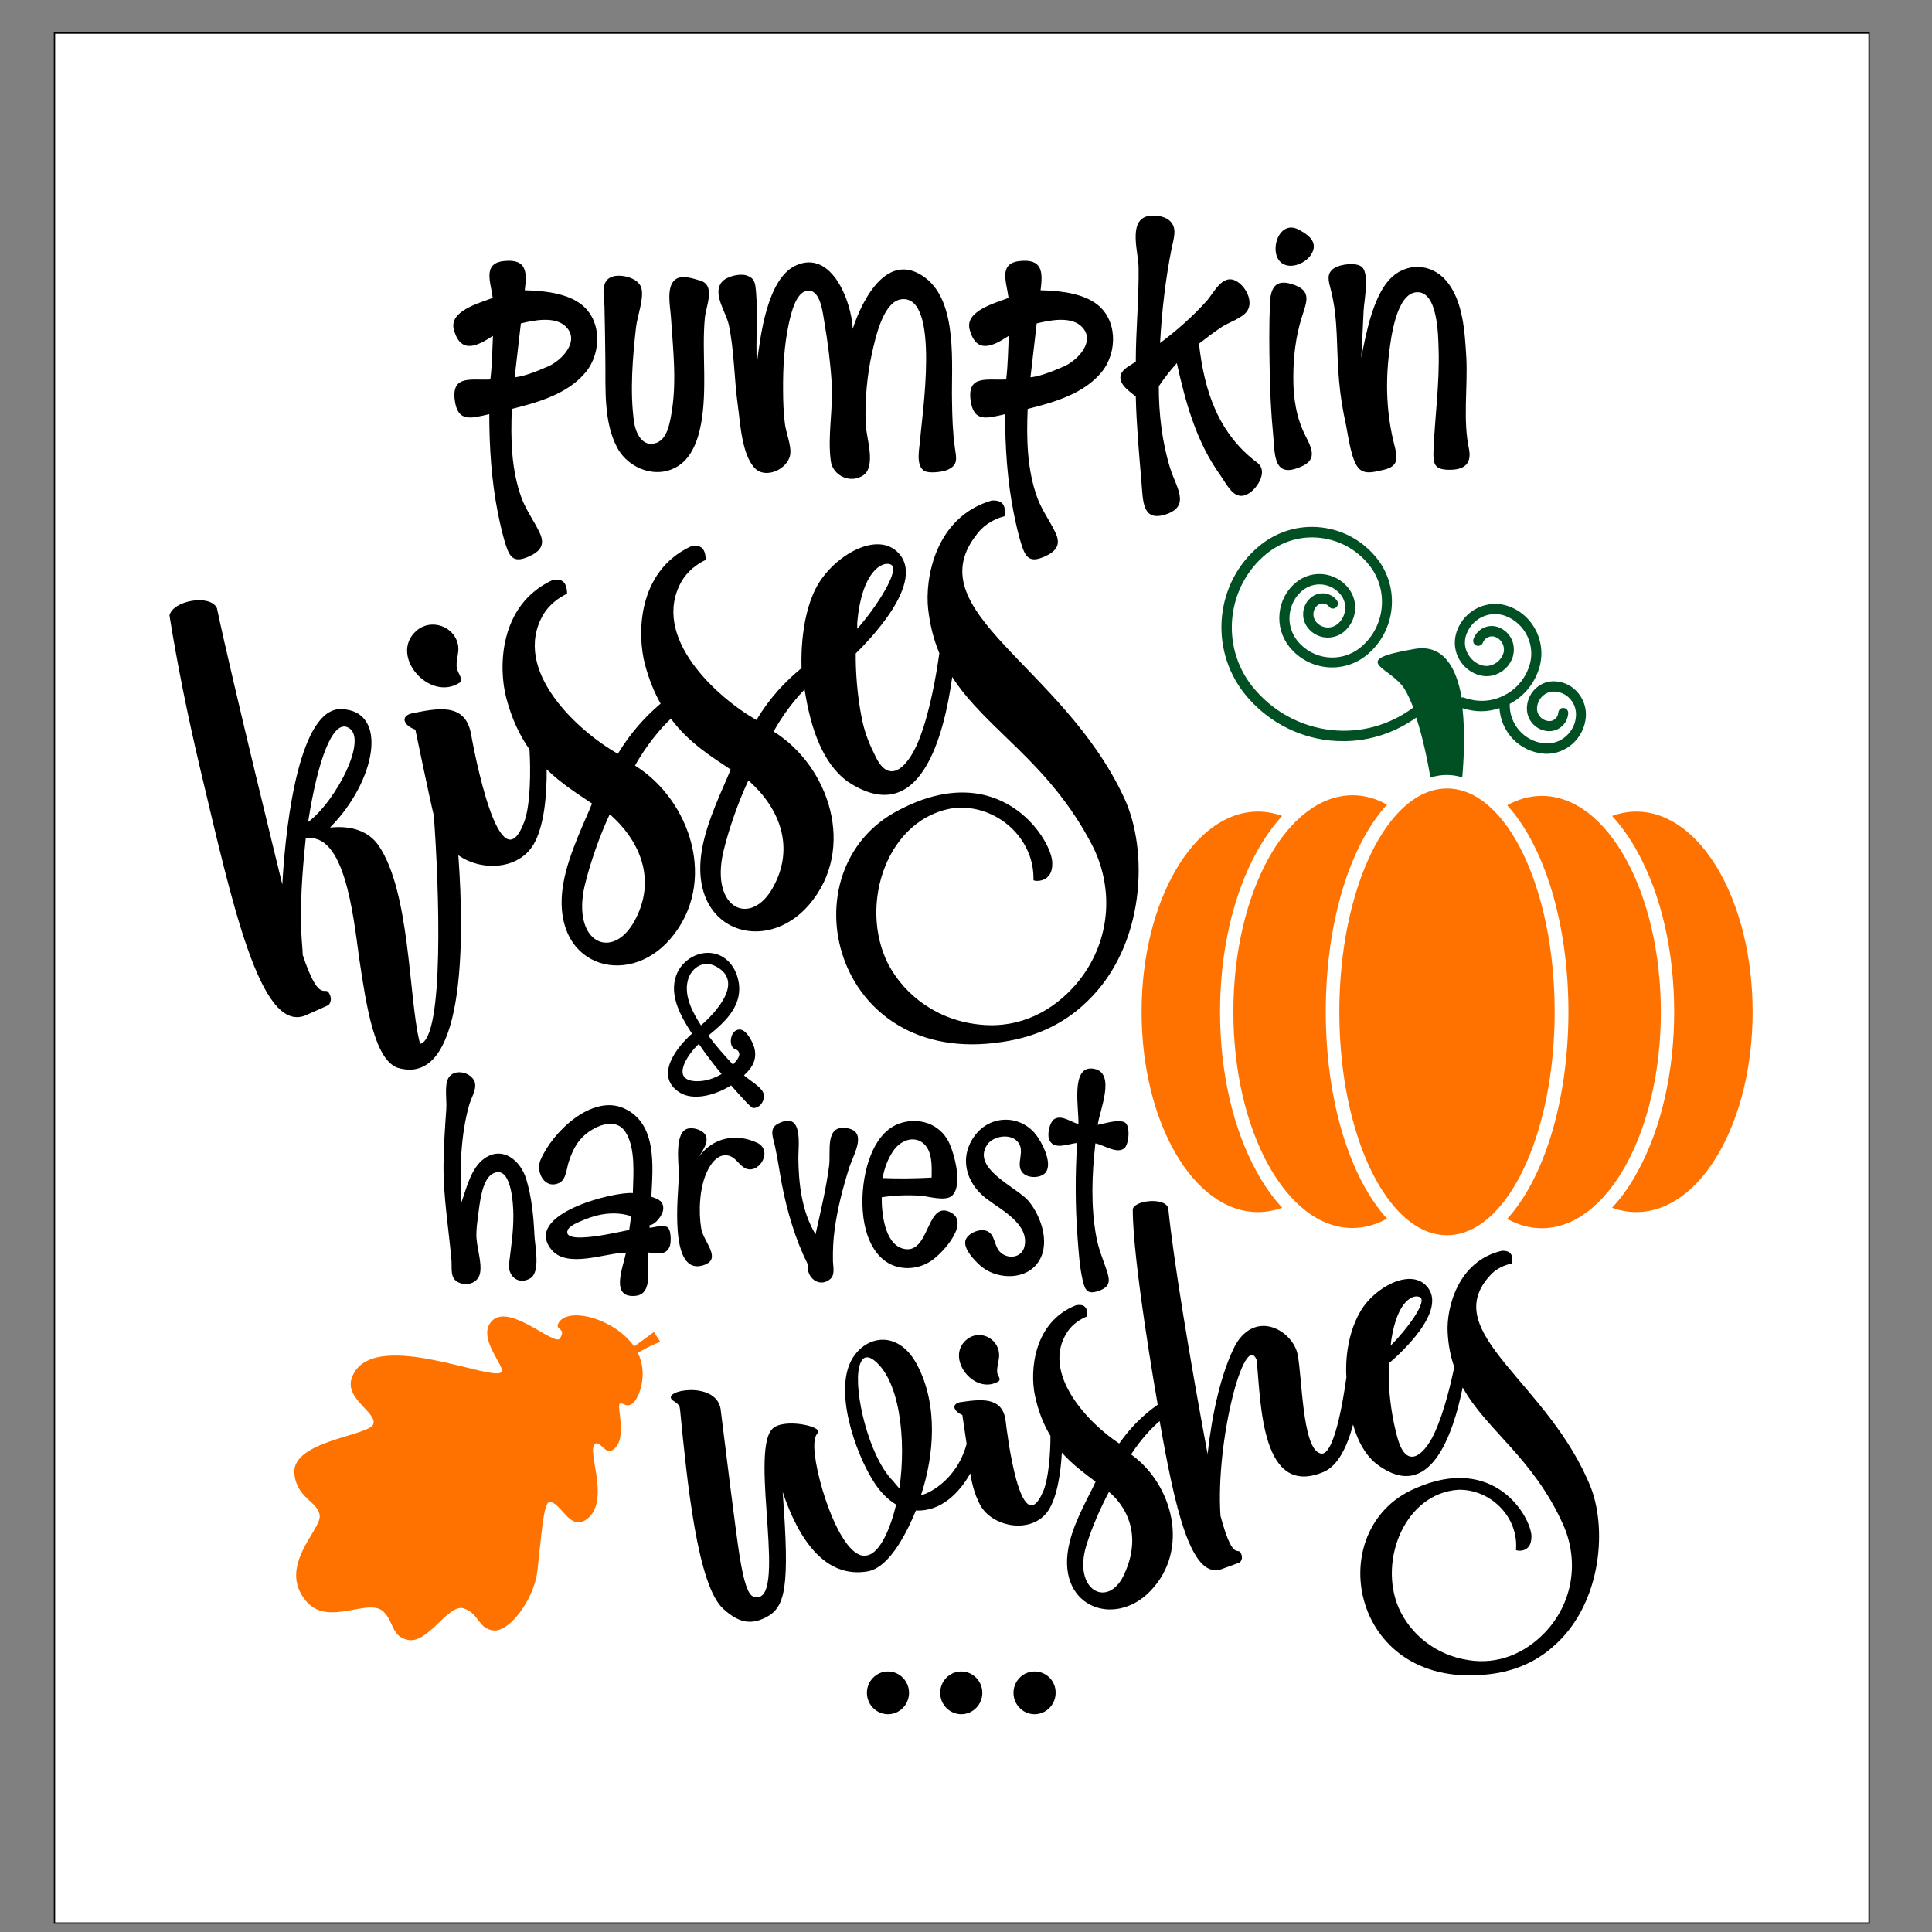 <svg xml:space="preserve" viewBox="0 0 1440 1440" height="1440px" width="1440px" y="0px" x="0px" xmlns:xlink="http://www.w3.org/1999/xlink" xmlns="http://www.w3.org/2000/svg" version="1.1">
<rect x="0" y="0" width="1440" height="1440" fill="#808080" stroke="none"/>
<path d="M 40.615 24.667 L 1393.11 24.667 L 1393.11 1433.35 L 40.615 1433.35 L 40.615 24.667 z" style="fill-rule:evenodd;fill:#FFFFFF;stroke:#000000;" id="Square"></path>
<g id="Pumpkin Kisses.svg">
<path d="M 365.647 985.682 C 378.142 969.261 413.385 1004.05 417.389 997.55 C 422.195 989.746 414.025 991.535 415.948 986.82 C 421.715 973.325 457.598 982.105 472.656 1003.57 L 487.394 992.835 L 492.2 1000.15 C 487.714 1001.61 481.947 1004.54 475.379 1008.28 C 483.549 1024.7 476.02 1042.58 471.535 1046 C 466.729 1049.58 465.127 1045.35 462.083 1046.16 C 459.04 1046.97 468.171 1072.5 457.117 1080.47 C 451.19 1084.86 447.506 1073.64 443.661 1076.08 C 436.613 1080.63 455.355 1118.19 437.734 1132 C 424.758 1142.25 418.511 1119.81 409.7 1119.49 C 405.054 1119.32 403.613 1144.36 400.569 1170.54 C 398.166 1192.16 379.584 1216.55 367.89 1215.25 C 356.195 1213.95 357.477 1202.89 345.783 1198.83 C 334.089 1194.76 319.031 1225.81 303.812 1222.24 C 291.638 1219.47 293.56 1208.74 285.871 1201.26 C 274.817 1190.37 244.701 1212.81 228.361 1193.62 C 206.254 1167.77 239.414 1140.3 238.293 1129.73 C 237.332 1119.16 220.992 1116.88 219.39 1098.19 C 217.308 1073.96 274.817 1070.22 278.181 1061.61 C 281.545 1052.99 256.715 1042.75 262.162 1027.14 C 275.618 988.283 366.608 1030.07 373.657 1022.75 C 377.501 1019.5 356.035 998.363 365.647 985.682 z" style="fill-rule:evenodd;fill:#FF7200;"></path>
<g id="">
<path d="M 1078.51 587.683 C 1122.88 587.683 1158.76 662.145 1158.76 754.166 C 1158.76 846.187 1122.88 920.649 1078.51 920.649 C 1034.13 920.649 998.251 846.187 998.251 754.166 C 998.251 662.145 1034.29 587.683 1078.51 587.683 zM 1201.54 900.164 C 1207.3 902.278 1213.39 903.416 1219.64 903.416 C 1267.54 903.416 1306.3 836.595 1306.3 754.166 C 1306.3 671.738 1267.54 604.917 1219.64 604.917 C 1213.39 604.917 1207.46 606.055 1201.54 608.168 C 1208.42 615.647 1214.83 624.589 1220.6 635.157 C 1238.22 667.185 1247.83 709.294 1247.83 754.166 C 1247.83 798.876 1238.22 841.147 1220.6 873.176 C 1214.99 883.581 1208.58 892.685 1201.54 900.164 zM 1123.36 908.456 C 1131.53 913.008 1140.18 915.447 1149.15 915.447 C 1198.17 915.447 1237.9 843.261 1237.9 754.329 C 1237.9 665.397 1198.17 593.211 1149.15 593.211 C 1140.18 593.211 1131.53 595.65 1123.36 600.202 C 1150.75 630.28 1169.02 687.345 1169.02 754.491 C 1168.86 821.15 1150.75 878.378 1123.36 908.456 zM 850.873 754.166 C 850.873 836.595 889.64 903.416 937.537 903.416 C 943.785 903.416 949.712 902.278 955.639 900.164 C 948.751 892.685 942.343 883.743 936.576 873.176 C 918.955 841.147 909.343 799.039 909.343 754.166 C 909.343 709.456 918.955 667.185 936.576 635.157 C 942.343 624.752 948.751 615.647 955.639 608.168 C 949.872 606.055 943.785 604.917 937.537 604.917 C 889.64 604.917 850.873 671.738 850.873 754.166 zM 919.275 754.166 C 919.275 843.261 959.003 915.284 1008.02 915.284 C 1016.99 915.284 1025.64 912.845 1033.81 908.293 C 1006.42 878.216 988.158 821.15 988.158 754.004 C 988.158 687.02 1006.26 629.792 1033.81 599.714 C 1025.64 595.162 1016.99 592.723 1008.02 592.723 C 959.003 593.048 919.275 665.072 919.275 754.166 z" style="fill-rule:evenodd;fill:#FF7200;"></path>
<path d="M 938.819 406.731 C 951.795 396.163 967.974 391.285 984.474 393.074 C 1000.97 394.862 1015.71 402.991 1026.28 416.16 C 1043.75 438.109 1040.38 470.462 1018.76 488.184 C 1001.13 502.653 975.183 499.89 960.926 482.006 C 955.319 474.852 952.756 466.073 953.717 456.968 C 954.678 447.864 959.003 439.735 966.052 434.044 C 977.906 424.289 995.367 426.24 1004.98 438.271 C 1008.82 443.149 1010.59 449.164 1009.94 455.342 C 1009.3 461.52 1006.26 467.048 1001.61 470.95 C 993.445 477.616 981.43 476.315 974.862 468.024 C 969.256 461.033 970.377 450.79 977.265 445.262 C 983.032 440.547 991.683 441.36 996.328 447.376 C 997.61 449.002 997.45 451.44 995.848 452.741 C 994.246 454.042 991.843 453.879 990.561 452.091 C 988.479 449.489 984.634 449.002 982.071 451.115 C 978.387 454.042 977.906 459.569 980.79 463.309 C 984.794 468.349 992.003 469.162 996.969 465.097 C 1000.17 462.496 1002.1 458.757 1002.58 454.529 C 1003.06 450.465 1001.77 446.238 999.212 443.149 C 992.163 434.369 979.508 433.069 970.858 440.06 C 965.411 444.449 962.047 450.79 961.246 457.944 C 960.445 464.935 962.528 471.926 966.853 477.453 C 978.547 492.086 999.692 494.362 1014.11 482.493 C 1032.53 467.373 1035.42 439.897 1020.52 421.2 C 1011.39 409.657 998.251 402.504 983.833 400.878 C 969.256 399.252 955.159 403.642 943.785 412.909 C 914.149 437.296 909.504 481.518 933.372 511.595 C 948.11 529.967 968.935 541.51 992.163 544.112 C 1014.11 546.55 1035.74 540.535 1053.36 527.366 C 1051.43 522.326 1049.35 517.611 1046.95 513.709 C 1037.02 497.126 1003.06 492.411 1054.64 483.631 C 1075.94 480.055 1085.56 497.776 1089.4 519.887 C 1090.04 519.724 1090.84 519.724 1091.48 520.05 C 1100.93 523.464 1111.19 523.139 1120.16 518.749 C 1129.29 514.522 1136.18 506.718 1139.54 497.288 C 1145.15 481.843 1137.14 464.772 1122.08 459.082 C 1110.39 454.692 1097.25 460.87 1092.92 472.901 C 1091.32 477.291 1091.48 482.168 1093.57 486.395 C 1095.65 490.622 1099.01 493.874 1103.34 495.5 C 1106.7 496.801 1110.23 496.638 1113.43 495.012 C 1116.63 493.549 1119.04 490.785 1120.32 487.533 C 1121.28 485.095 1121.12 482.331 1120 479.892 C 1118.88 477.453 1116.95 475.665 1114.39 474.689 C 1110.71 473.389 1106.7 475.34 1105.26 478.917 C 1104.62 480.868 1102.38 481.843 1100.45 481.193 C 1098.53 480.542 1097.57 478.266 1098.21 476.315 C 1100.93 468.674 1109.26 464.609 1116.95 467.536 C 1121.28 469.162 1124.8 472.413 1126.73 476.64 C 1128.65 480.868 1128.81 485.582 1127.37 490.135 C 1125.44 495.337 1121.76 499.564 1116.63 502.003 C 1111.67 504.442 1106.06 504.604 1100.77 502.653 C 1094.53 500.377 1089.56 495.662 1086.68 489.647 C 1083.79 483.469 1083.63 476.64 1085.88 470.3 C 1091.64 454.367 1108.94 446.238 1124.64 451.928 C 1143.71 458.919 1153.64 480.38 1146.59 499.89 C 1142.75 510.62 1135.22 519.399 1125.28 524.602 C 1124.8 539.722 1136.18 552.728 1151.24 554.029 C 1157 554.517 1162.77 552.728 1167.09 548.826 C 1171.58 544.924 1174.3 539.559 1174.62 533.706 C 1174.94 529.154 1173.5 524.764 1170.62 521.35 C 1167.74 517.936 1163.73 515.822 1159.25 515.497 C 1152.36 514.847 1146.27 520.212 1145.63 527.203 C 1145.15 532.406 1148.99 536.958 1154.28 537.446 C 1157.96 537.771 1161.17 535.007 1161.49 531.105 C 1161.65 528.992 1163.41 527.366 1165.49 527.691 C 1167.58 527.853 1169.02 529.642 1168.86 531.755 C 1168.22 539.722 1161.33 545.575 1153.48 544.924 C 1144.19 544.112 1137.3 535.983 1138.1 526.553 C 1139.06 515.335 1148.67 506.881 1159.73 507.856 C 1166.13 508.344 1172.06 511.433 1176.23 516.473 C 1180.39 521.513 1182.47 527.853 1181.99 534.357 C 1181.35 542.323 1177.67 549.477 1171.74 554.679 C 1166.45 559.232 1159.73 561.833 1152.84 561.833 C 1152.04 561.833 1151.24 561.833 1150.43 561.67 C 1132.49 560.207 1118.72 545.575 1117.59 527.853 C 1113.11 529.317 1108.46 530.13 1103.98 530.13 C 1099.33 530.13 1094.69 529.317 1090.04 527.853 C 1092.12 546.55 1091 566.71 1089.88 579.392 C 1086.2 578.254 1082.35 577.603 1078.35 577.603 C 1074.18 577.603 1070.18 578.254 1066.17 579.554 C 1064.09 567.361 1060.57 549.964 1055.6 534.844 C 1039.58 546.225 1020.84 552.403 1001.29 552.403 C 997.93 552.403 994.406 552.241 991.042 551.915 C 965.892 549.152 943.144 536.633 927.285 516.635 C 900.853 482.819 905.979 433.719 938.819 406.731 z" style="fill-rule:evenodd;fill:#005024;"></path>
</g>
<g id="">
<path d="M 310.38 470.137 C 321.273 460.545 338.895 466.723 341.458 481.03 C 342.419 486.72 339.535 492.411 340.497 498.101 C 340.977 501.028 345.623 506.393 342.579 508.832 C 319.992 523.464 289.555 488.346 310.38 470.137 zM 810.344 746.362 C 795.125 761.32 774.3 772.7 746.907 776.602 C 620.194 796.275 584.311 647.838 670.014 603.779 C 744.504 564.597 782.791 624.101 784.232 641.985 C 785.514 659.219 769.815 656.78 770.295 655.967 C 771.096 624.264 742.422 599.552 711.825 602.153 C 661.524 608.819 639.578 673.851 661.844 718.236 C 674.5 742.46 699.65 760.995 731.368 763.759 C 760.363 766.522 785.033 753.516 802.334 733.193 C 827.164 703.929 831.489 663.609 813.708 629.304 C 781.189 567.198 735.213 544.112 709.742 504.604 C 703.655 548.339 685.874 618.574 631.728 582.481 C 612.986 568.824 604.175 542.648 599.689 513.872 C 588.156 525.74 579.825 539.234 576.622 545.25 C 617.952 570.937 638.777 632.556 603.054 674.339 C 570.534 712.383 512.384 694.336 523.277 632.718 C 527.122 610.77 539.777 585.895 544.583 573.539 C 530.005 563.784 513.345 553.541 500.049 535.657 C 486.753 548.176 476.981 563.946 473.297 570.612 C 514.627 596.3 535.452 657.918 499.729 699.702 C 467.21 737.746 409.059 719.699 419.952 658.081 C 423.797 636.132 436.452 611.258 441.258 598.901 C 430.365 591.585 418.351 584.107 407.457 573.376 C 407.618 592.236 405.695 615.485 397.846 629.141 C 386.472 648.651 358.438 649.464 341.618 637.433 C 346.424 703.441 346.263 811.07 296.123 795.787 C 279.303 789.284 273.215 751.565 267.609 713.521 C 263.123 680.192 256.555 620.037 227.881 624.914 C 221.473 685.394 225.638 703.441 225.638 711.733 C 237.332 746.85 241.657 735.957 244.701 739.371 C 248.866 745.387 244.861 749.126 244.861 749.126 C 244.861 749.126 234.929 753.678 227.4 756.93 C 193.759 770.099 172.774 671.9 149.386 573.701 C 139.774 533.219 131.765 493.061 126.318 458.594 C 129.201 447.376 157.075 442.661 161.721 453.391 C 172.774 506.068 210.419 659.219 210.419 659.219 C 213.303 607.193 224.356 528.016 254.152 528.504 C 290.356 529.479 280.104 582.481 245.982 616.785 C 248.706 616.785 270.652 613.209 282.346 630.442 C 305.574 664.747 304.613 742.298 312.463 775.464 L 313.103 778.066 C 331.205 774.164 327.361 662.471 323.356 607.843 C 320.633 597.113 309.579 543.786 309.579 543.786 C 302.05 541.348 297.725 534.682 306.055 531.918 C 325.759 527.853 346.263 523.464 350.909 546.225 C 352.831 556.955 372.215 662.471 390.797 612.396 C 395.443 599.714 395.603 574.352 394.642 558.581 C 387.593 548.501 381.506 536.145 377.341 520.212 C 371.574 498.426 371.414 451.44 411.302 432.581 C 418.511 430.793 422.516 433.394 422.676 442.498 C 416.428 445.425 409.38 450.628 404.894 458.106 C 380.865 499.727 431.006 545.087 460.481 561.833 C 469.773 546.55 480.345 534.682 492.36 524.439 C 487.714 516.148 483.709 506.555 480.666 495.012 C 474.899 473.226 474.739 426.24 514.627 407.381 C 521.835 405.593 525.84 408.194 526 417.298 C 519.753 420.225 512.704 425.427 508.219 432.906 C 484.19 474.527 534.331 519.887 563.806 536.633 C 573.418 520.537 584.631 508.506 597.447 497.939 C 597.447 497.613 595.524 463.309 607.859 438.922 C 619.553 415.673 651.592 396 668.252 410.795 C 692.922 432.906 644.544 480.38 637.815 487.046 C 637.655 501.19 639.097 519.074 642.141 534.357 C 644.704 547.851 648.709 555.98 652.713 564.109 C 663.607 586.708 678.344 569.799 685.874 548.989 C 693.242 529.642 697.888 502.816 700.131 486.883 C 696.126 477.291 693.242 466.56 691.801 454.042 C 689.238 431.443 696.927 385.433 739.058 373.076 C 746.587 372.589 750.111 376.003 748.669 384.782 C 742.101 386.408 734.092 390.473 728.805 397.301 C 681.548 455.18 791.601 495.662 837.577 594.024 C 856.319 633.369 853.916 704.742 810.344 746.362 zM 638.937 468.674 C 652.553 453.391 672.417 423.314 663.446 420.55 C 657.359 418.436 642.301 425.915 638.937 463.959 L 638.937 468.674 zM 258.478 541.835 C 247.905 538.096 237.012 565.247 229.643 612.721 C 250.788 596.95 275.939 548.014 258.478 541.835 zM 455.195 607.518 C 454.554 607.681 454.394 607.03 454.394 607.03 C 447.025 622.801 439.977 642.798 435.812 660.032 C 425.88 703.116 456.797 716.61 473.137 686.045 C 488.996 656.78 478.103 628.003 455.195 607.518 zM 558.52 582.318 C 557.879 582.481 557.719 581.83 557.719 581.83 C 550.35 597.601 543.301 617.598 539.136 634.832 C 529.204 677.916 560.122 691.41 576.461 660.845 C 592.321 631.743 581.427 602.803 558.52 582.318 z" style="fill-rule:evenodd;fill:#000000;"></path>
<path d="M 677.543 1261.74 C 677.543 1270.52 670.495 1277.68 661.844 1277.68 C 653.194 1277.68 646.146 1270.52 646.146 1261.74 C 646.146 1252.96 653.194 1245.81 661.844 1245.81 C 670.495 1245.81 677.543 1252.96 677.543 1261.74 zM 716.47 1245.81 C 707.82 1245.81 700.771 1252.96 700.771 1261.74 C 700.771 1270.52 707.82 1277.68 716.47 1277.68 C 725.121 1277.68 732.169 1270.52 732.169 1261.74 C 732.169 1252.96 725.121 1245.81 716.47 1245.81 zM 771.096 1245.81 C 762.446 1245.81 755.397 1252.96 755.397 1261.74 C 755.397 1270.52 762.446 1277.68 771.096 1277.68 C 779.747 1277.68 786.795 1270.52 786.795 1261.74 C 786.956 1252.96 779.907 1245.81 771.096 1245.81 z" style="fill-rule:evenodd;fill:#000000;"></path>
<path d="M 431.967 225.941 C 423.156 219.762 409.54 216.673 391.118 216.348 C 392.88 203.017 392.72 192.774 375.739 194.562 C 359.399 196.188 365.807 210.333 367.249 222.039 C 357.157 225.941 334.569 231.793 338.254 245.613 C 343.38 264.635 356.195 257.644 367.409 250.328 C 366.928 261.221 366.768 271.951 365.487 282.844 C 351.87 283.657 336.652 279.105 338.895 297.801 C 340.977 315.198 351.069 311.783 364.686 308.694 C 364.686 333.407 366.288 358.119 371.093 382.343 C 372.856 390.96 374.778 399.902 377.661 408.194 C 380.865 417.461 385.19 418.599 393.681 415.022 C 402.171 411.283 406.656 406.568 402.331 397.301 C 398.166 388.359 392.239 380.555 388.715 371.125 C 381.025 349.99 380.545 327.066 381.506 304.792 C 401.05 299.915 423.477 293.574 436.773 277.154 C 448.787 262.196 448.467 237.321 431.967 225.941 zM 408.579 273.089 C 397.525 277.966 389.195 280.73 383.589 281.218 L 388.234 241.061 C 397.525 238.784 412.744 235.695 420.914 242.686 C 433.249 253.417 418.991 268.537 408.579 273.089 zM 525.36 236.833 C 524.078 250.49 524.719 264.31 524.879 278.129 C 525.039 298.127 525.039 334.057 506.137 346.901 C 490.277 357.631 468.811 349.827 460.161 333.894 C 449.588 314.385 451.511 288.859 451.19 267.399 C 451.03 254.392 450.87 241.386 450.549 228.542 C 450.229 220.413 447.025 208.544 457.278 205.943 C 463.845 204.317 475.7 207.244 477.942 214.397 C 480.345 221.713 474.899 236.183 474.098 243.662 C 471.535 265.773 469.452 291.786 472.496 313.897 C 473.617 322.514 478.743 334.057 489.476 329.992 C 497.005 327.066 498.928 316.661 500.209 309.67 C 504.695 285.445 501.651 260.408 500.049 236.021 C 499.569 228.542 496.205 213.097 503.734 208.057 C 508.539 204.805 516.549 207.569 521.515 209.032 C 533.69 212.284 526.321 227.729 525.36 236.833 zM 711.665 333.407 C 712.786 341.373 714.548 346.738 705.898 350.315 C 702.373 351.778 692.441 353.079 688.917 350.965 C 682.189 346.901 685.393 333.732 685.874 327.229 C 686.835 312.108 701.252 220.088 672.097 223.014 C 658.16 224.477 652.393 252.441 649.99 263.009 C 646.146 280.08 644.704 297.964 645.184 315.523 C 645.505 326.09 653.675 348.201 642.781 354.705 C 632.689 360.72 620.515 353.729 619.233 343.649 C 616.67 324.79 621.155 304.305 619.874 285.12 C 618.913 270 616.99 255.043 614.427 240.085 C 613.306 233.907 611.864 217.486 603.374 216.673 C 593.282 215.861 589.597 234.07 587.995 240.898 C 584.471 257.319 583.51 274.227 583.67 290.973 C 583.67 299.102 583.991 307.231 584.952 315.198 C 585.592 322.026 590.078 332.269 588.957 338.934 C 587.194 349.665 570.694 357.306 562.685 349.014 C 552.753 338.772 551.792 315.198 549.869 301.703 C 547.146 281.868 547.306 261.221 543.141 241.873 C 541.059 232.444 530.646 218.624 538.175 210.008 C 541.699 205.943 551.311 203.667 556.437 205.293 C 562.685 207.406 562.845 210.983 563.486 217.161 C 564.927 234.883 563.165 253.092 564.127 270.975 C 566.69 250.978 571.656 207.569 593.282 197.814 C 620.034 185.783 634.772 225.128 635.573 245.125 C 642.781 222.852 661.844 186.108 689.718 207.081 C 714.228 225.615 708.941 272.276 709.582 299.102 C 709.742 310.483 710.063 322.026 711.665 333.407 zM 816.431 225.941 C 807.62 219.762 794.004 216.673 775.582 216.348 C 777.344 203.017 777.184 192.774 760.203 194.562 C 743.864 196.188 750.271 210.333 751.713 222.039 C 741.621 225.941 719.034 231.793 722.718 245.613 C 727.844 264.635 740.66 257.644 751.873 250.328 C 751.393 261.221 751.232 271.951 749.951 282.844 C 736.334 283.657 721.116 279.105 723.359 297.801 C 725.441 315.198 735.533 311.783 749.15 308.694 C 749.15 333.407 750.752 358.119 755.558 382.343 C 757.32 390.96 759.242 399.902 762.126 408.194 C 765.329 417.461 769.655 418.599 778.145 415.022 C 786.635 411.283 791.121 406.568 786.795 397.301 C 782.63 388.359 776.703 380.555 773.179 371.125 C 765.49 349.99 765.009 327.066 765.97 304.792 C 785.514 299.915 807.941 293.574 821.237 277.154 C 833.251 262.196 832.931 237.321 816.431 225.941 zM 793.043 273.089 C 781.99 277.966 773.659 280.73 768.053 281.218 L 772.698 241.061 C 781.99 238.784 797.208 235.695 805.378 242.686 C 817.713 253.417 803.455 268.537 793.043 273.089 zM 931.13 367.549 C 920.236 374.54 915.11 362.021 909.343 353.892 C 891.562 329.017 883.712 300.24 877.144 270.65 C 872.339 276.016 867.853 281.706 863.688 287.884 C 863.688 308.369 866.091 329.342 872.178 349.014 C 876.343 362.671 887.557 376.816 869.615 383.156 C 851.033 389.66 851.994 373.076 850.713 358.607 C 848.95 337.634 847.028 316.661 846.547 295.525 C 842.382 292.111 834.052 286.746 835.174 280.243 C 836.135 274.877 842.703 272.439 846.547 269.512 C 846.547 246.101 848.95 222.689 848.63 199.115 C 848.47 188.384 841.101 165.623 854.397 161.396 C 859.203 159.933 867.373 160.746 871.377 164.16 C 877.945 169.525 874.742 177.817 873.3 184.97 C 868.654 208.219 865.931 232.119 864.649 255.693 C 876.984 246.426 888.678 236.183 899.091 224.64 C 904.858 218.299 910.785 204.317 920.877 209.195 C 928.406 212.934 934.654 224.802 929.367 232.119 C 925.683 237.159 916.071 240.248 910.945 243.499 C 905.018 247.401 899.251 251.791 893.644 256.181 C 897.649 291.948 908.222 323.327 937.377 345.112 C 945.227 351.453 937.057 363.809 931.13 367.549 zM 973.26 325.278 C 979.668 337.634 980.95 344.462 965.731 349.34 C 948.751 354.867 950.193 336.496 948.911 323.652 C 947.309 307.719 946.668 291.786 946.348 275.853 C 946.028 259.595 945.867 243.174 946.508 226.916 C 946.829 215.048 950.353 207.731 963.008 211.796 C 978.066 216.511 974.061 224.477 970.217 236.671 C 965.731 250.978 963.969 266.098 963.969 281.056 C 963.809 296.176 966.212 311.946 973.26 325.278 zM 977.265 189.685 C 973.421 195.863 963.168 200.578 956.28 196.676 C 944.746 190.173 952.435 162.534 968.294 171.313 C 975.984 175.378 982.712 181.068 977.265 189.685 zM 1079.79 350.152 C 1069.38 349.99 1068.09 346.088 1068.42 336.333 C 1069.38 311.133 1073.06 285.933 1072.26 260.57 C 1071.94 251.141 1071.94 216.836 1055.92 217.812 C 1040.7 218.624 1036.7 252.279 1035.42 262.684 C 1032.53 285.77 1033.49 309.019 1039.26 331.618 C 1041.82 341.536 1042.46 347.551 1031.41 350.152 C 1025.32 351.453 1017.63 354.054 1012.99 349.34 C 1007.06 343.487 1004.82 324.302 1003.22 316.661 C 1000.81 305.93 999.052 295.037 998.09 284.145 C 995.848 261.058 997.77 238.297 991.843 215.698 C 990.241 209.357 988.319 203.83 994.566 199.765 C 998.891 197.001 1011.55 195.05 1015.55 199.44 C 1020.68 205.293 1016.67 224.64 1016.35 231.631 C 1015.87 243.337 1015.23 254.88 1014.59 266.586 C 1018.11 249.027 1023.08 222.201 1035.42 208.544 C 1047.43 195.375 1066.65 195.863 1078.03 209.357 C 1090.68 224.315 1091.8 248.052 1092.92 266.586 C 1094.05 288.859 1090.2 313.409 1095.01 335.195 C 1096.93 346.576 1090.36 350.315 1079.79 350.152 z" style="fill-rule:evenodd;fill:#000000;"></path>
<path d="M 398.326 920.487 C 398.647 928.453 403.132 948.288 395.122 952.84 C 385.831 958.205 378.302 950.402 379.424 941.947 C 380.865 929.754 382.788 917.723 382.627 905.367 C 382.627 898.05 381.186 866.835 366.928 874.964 C 358.919 879.679 357.477 898.05 356.356 906.017 C 355.715 910.732 355.074 915.447 355.074 920.161 C 354.914 928.941 359.399 940.484 357.797 948.938 C 356.516 955.767 348.666 959.018 341.938 955.929 C 335.21 952.84 336.972 945.849 336.492 939.346 C 334.409 915.447 330.404 892.36 330.565 868.136 C 330.725 854.154 331.686 840.172 332.647 826.352 C 333.128 820.012 331.045 808.956 334.249 803.428 C 337.613 797.575 346.744 798.226 351.39 802.778 C 357.637 808.631 351.87 816.272 349.788 823.263 C 343.06 846.837 342.739 872.525 343.7 896.75 C 347.705 885.857 350.909 870.737 360.841 863.583 C 374.618 853.666 388.074 865.046 392.239 878.866 C 396.244 892.198 397.686 906.342 398.326 920.487 zM 499.248 928.778 C 496.365 936.257 489.797 933.981 482.748 933.493 C 482.107 943.736 487.394 964.546 473.617 965.847 C 454.554 967.635 464.326 944.874 466.569 933.656 C 451.511 933.656 422.676 945.849 410.982 931.38 C 389.516 904.879 457.758 887.97 471.695 889.271 C 472.015 875.452 473.938 855.617 466.088 843.586 C 458.399 831.88 441.899 839.684 434.049 847.65 C 428.923 852.853 426.2 859.031 423.957 865.859 C 422.355 870.412 422.035 878.866 417.229 881.467 C 406.016 887.158 399.127 873.501 402.812 864.721 C 411.622 843.748 441.418 815.134 465.287 826.19 C 489.957 837.408 486.593 869.436 485.472 892.035 C 490.758 893.661 494.923 895.449 494.282 901.627 C 493.802 905.854 488.515 912.845 484.19 913.17 L 484.19 915.121 C 488.515 914.796 492.52 912.845 496.685 914.309 C 500.37 915.121 500.37 925.852 499.248 928.778 zM 470.413 906.505 C 459.04 902.603 446.224 904.554 435.491 909.106 C 432.127 910.569 424.758 913.17 423.156 916.747 C 418.19 928.941 463.845 917.56 468.972 916.747 L 470.413 906.505 zM 563.486 851.39 C 548.107 844.561 531.287 847.975 521.195 861.957 C 523.598 857.405 528.403 851.552 526 846.35 C 524.078 842.285 517.03 840.172 512.865 841.147 C 502.132 843.586 506.137 867.973 505.976 876.59 C 505.656 889.759 497.967 951.865 524.559 942.923 C 538.496 938.208 524.238 925.527 522.636 915.609 C 520.554 902.765 521.355 885.207 526.962 873.338 C 529.685 867.485 534.651 860.169 542.02 861.145 C 548.428 861.957 550.83 868.948 556.117 871.062 C 566.369 874.964 576.782 856.592 563.486 851.39 zM 629.966 840.659 C 614.748 839.196 619.393 858.381 617.952 869.111 C 615.709 886.345 611.544 903.253 607.859 919.999 C 597.607 903.09 595.204 882.28 595.044 862.77 C 595.044 853.341 598.888 827.653 579.825 837.57 C 572.937 841.147 576.301 847.975 577.583 854.154 C 579.665 863.583 580.947 873.013 582.709 882.443 C 586.714 903.253 592.801 923.738 602.253 942.76 C 600.651 951.54 610.102 960.156 618.432 953.653 C 622.597 950.564 620.995 944.549 620.835 940.159 C 620.675 932.192 620.995 924.226 622.117 916.26 C 624.199 900.814 628.204 885.369 632.849 870.574 C 636.374 859.681 647.427 842.61 629.966 840.659 zM 693.723 939.996 C 682.029 947.638 666.01 946.987 656.078 936.745 C 639.738 920.161 640.539 886.182 647.427 865.372 C 651.272 853.666 658.32 841.635 670.335 837.408 C 684.592 832.368 700.291 837.408 707.179 851.227 C 711.184 859.519 717.912 883.418 709.582 891.222 C 704.776 895.612 692.121 891.71 686.354 891.222 C 676.582 890.572 666.81 890.897 657.199 892.36 C 657.039 903.903 659.281 926.665 672.738 930.567 C 692.762 936.257 690.039 896.425 707.019 902.928 C 724.64 909.756 703.174 933.818 693.723 939.996 zM 657.84 878.053 C 670.014 878.541 682.189 878.378 694.364 877.728 C 694.524 869.274 695.165 857.405 687.636 851.715 C 680.267 846.187 670.655 850.577 665.849 857.73 C 661.844 863.583 659.281 870.249 657.84 878.053 zM 771.897 845.374 C 759.883 830.579 738.097 831.067 726.723 846.187 C 714.548 862.445 719.835 881.467 734.893 893.173 C 745.145 901.139 767.572 912.195 763.567 929.103 C 761.645 937.232 752.194 938.696 746.266 933.981 C 740.179 929.103 742.422 918.861 734.092 917.072 C 729.126 915.934 720.635 919.674 719.514 924.876 C 718.233 931.054 726.242 939.346 730.407 943.085 C 741.461 953.165 762.286 954.791 772.538 942.435 C 783.752 928.941 776.543 906.992 766.451 894.961 C 757.8 884.881 724 871.062 735.694 853.341 C 740.019 846.837 752.033 844.724 757.8 850.252 C 765.169 857.243 756.519 867.16 761.965 873.826 C 765.81 878.541 776.062 878.378 779.587 873.663 C 784.553 866.51 776.543 851.227 771.897 845.374 zM 838.378 836.595 C 833.412 833.994 823.64 837.408 818.193 838.383 C 819.635 827.328 831.97 799.689 815.31 796.6 C 797.368 793.348 804.417 827.328 803.776 837.733 C 798.489 836.595 791.601 830.742 785.994 833.994 C 782.31 836.107 780.548 845.049 781.829 848.951 C 785.033 857.73 795.926 852.528 802.815 851.877 C 801.373 875.289 801.373 898.701 803.135 922.112 C 803.936 932.68 804.577 943.898 806.98 954.303 C 808.742 961.945 810.664 965.196 819.475 961.945 C 827.645 958.856 827.324 954.466 824.921 946.987 C 822.038 938.371 818.674 930.729 817.072 921.625 C 812.907 898.863 813.868 875.127 816.431 852.203 C 822.358 853.178 832.611 860.494 838.057 855.779 C 841.421 853.015 842.703 839.034 838.378 836.595 z" style="fill-rule:evenodd;fill:#000000;"></path>
<path d="M 561.403 825.864 C 560.122 825.864 554.675 820.174 544.903 808.956 C 534.491 815.622 516.709 821.475 505.656 813.671 C 487.874 801.315 504.695 780.179 515.748 770.424 C 507.738 757.906 498.447 742.298 504.054 726.853 C 508.379 715.147 521.675 707.505 533.85 711.082 C 544.903 714.334 550.991 726.04 550.991 737.258 C 550.83 752.54 538.656 763.108 527.923 771.888 C 533.53 779.366 539.777 786.52 546.345 793.511 C 547.947 791.56 551.471 788.146 550.991 785.219 C 550.35 781.642 547.466 782.78 545.864 780.342 C 543.301 776.44 545.064 767.823 550.83 767.335 C 556.117 766.848 560.762 776.277 562.044 780.342 C 564.607 788.959 561.083 795.624 554.515 801.477 C 558.199 804.892 566.69 809.606 568.772 814.159 C 570.855 818.873 567.33 825.864 561.403 825.864 zM 519.753 805.867 C 526.161 805.867 532.408 803.753 537.855 800.502 C 531.447 792.861 525.84 785.382 520.874 778.066 C 512.224 786.032 499.088 805.867 519.753 805.867 zM 522.476 764.246 C 533.209 754.979 555.796 731.08 532.729 719.862 C 523.598 715.472 514.627 721.975 512.544 731.242 C 509.821 742.786 516.549 755.142 522.476 764.246 z" style="fill-rule:evenodd;fill:#000000;"></path>
<path d="M 720.796 998.2 C 730.247 990.722 743.864 997.387 744.664 1009.09 C 744.985 1013.81 742.902 1018.2 743.223 1022.91 C 743.383 1025.03 746.587 1028.12 744.024 1029.74 C 725.762 1040.15 703.975 1011.53 720.796 998.2 zM 1156.84 1227.93 C 1144.35 1238.82 1127.53 1246.62 1105.9 1248.25 C 1006.1 1257.19 985.275 1139.65 1054.32 1109.57 C 1114.23 1082.74 1141.14 1131.03 1141.46 1145.01 C 1141.62 1158.51 1129.45 1155.74 1129.93 1155.25 C 1132.01 1130.54 1110.87 1109.89 1087 1110.38 C 1047.43 1112.98 1027.25 1162.73 1042.46 1198.34 C 1051.11 1217.85 1069.86 1233.62 1094.53 1237.36 C 1116.95 1240.93 1136.82 1231.99 1151.24 1217.03 C 1172.06 1195.41 1177.35 1164.2 1165.17 1136.56 C 1142.75 1086.48 1107.98 1066.16 1090.2 1034.13 C 1083.31 1067.95 1066.01 1121.92 1025.64 1090.87 C 1017.31 1084.04 1011.87 1073.8 1008.5 1061.77 C 1004.5 1077.05 997.61 1092.66 986.236 1097.21 C 940.421 1116.23 939.78 1047.46 936.736 1013.97 L 936.576 1013.48 C 927.445 991.86 905.979 1074.13 909.664 1129.73 C 918.474 1162.73 922.319 1153.95 924.401 1156.88 C 927.445 1161.76 924.081 1164.52 924.081 1164.52 C 924.081 1164.52 916.071 1167.61 909.984 1169.72 C 887.397 1176.88 875.543 1122.9 864.329 1059.17 C 853.916 1068.11 846.067 1079.33 843.023 1084.04 C 874.101 1106.15 887.237 1155.25 857.28 1185.98 C 830.048 1214.11 785.514 1197.04 797.208 1149.56 C 801.213 1132.65 812.426 1113.8 816.591 1104.37 C 808.421 1098.19 799.451 1091.68 791.441 1082.74 C 790.64 1097.37 788.077 1115.58 781.349 1125.83 C 769.494 1143.71 739.859 1138.67 730.567 1121.76 C 726.242 1113.47 724.48 1105.99 723.199 1098.19 C 715.349 1112.33 701.412 1126.8 682.67 1125.83 C 677.383 1138.67 664.087 1168.1 646.786 1171.19 C 615.228 1176.71 595.364 1147.77 583.35 1112.01 C 588.796 1184.19 585.432 1198.34 570.214 1205.82 C 558.36 1211.67 549.389 1208.42 539.297 1199.31 C 519.753 1182.24 512.064 1103.39 506.937 1051.36 C 506.457 1048.76 507.418 1047.46 501.331 1043.72 C 492.039 1036.24 533.369 1028.77 537.054 1049.9 L 544.263 1107.62 C 549.869 1149.4 553.233 1187.77 561.724 1190.05 C 588.156 1198.34 558.36 1083.39 575.5 1065.18 C 583.19 1056.73 612.986 1062.91 609.621 1067.79 C 607.539 1070.87 607.539 1070.87 607.058 1074.78 C 604.976 1093.64 626.121 1164.03 646.146 1159.32 C 656.078 1157.69 663.927 1138.35 667.932 1121.44 C 660.883 1117.21 654.956 1110.71 650.311 1102.9 C 637.815 1082.91 620.675 1035.59 635.733 1011.86 C 646.626 994.786 670.175 991.697 683.631 1017.38 C 699.33 1047.14 696.286 1084.53 686.514 1114.28 C 690.199 1114.12 712.786 1104.37 720.475 1076.24 L 717.271 1054.62 C 711.504 1052.34 708.461 1046.97 715.189 1045.19 C 730.728 1042.91 746.907 1040.63 749.47 1058.52 C 750.431 1066.97 760.524 1150.21 777.344 1112.01 C 781.669 1102.41 782.951 1082.58 782.951 1070.22 C 777.985 1062.09 773.82 1052.01 771.257 1039.5 C 767.732 1022.26 769.975 985.519 802.014 972.838 C 807.781 971.862 810.824 973.976 810.344 981.129 C 805.378 983.08 799.611 986.82 795.766 992.347 C 774.941 1023.56 811.946 1061.44 834.213 1075.91 C 842.703 1063.72 852.154 1054.62 862.887 1046.97 C 861.445 1038.85 844.305 939.996 844.305 901.952 C 843.664 894.961 868.174 891.71 870.737 900.489 C 874.581 938.696 886.596 1011.37 900.052 1083.72 C 903.416 1053.8 909.984 1023.56 920.717 1002.59 C 936.256 975.439 963.809 992.185 967.173 1009.58 C 970.537 1025.84 970.537 1078.35 983.513 1083.07 C 994.086 1088.27 1001.29 1042.75 1003.54 1026.49 C 1003.38 1024.86 1001.29 998.688 1014.27 976.902 C 1024.68 959.506 1050.47 945.524 1062.81 958.043 C 1080.91 976.414 1041.02 1011.21 1035.42 1015.92 C 1033.49 1041.28 1040.54 1070.22 1043.26 1076.73 C 1050.63 1094.94 1062.97 1082.42 1069.86 1066.65 C 1076.43 1051.85 1081.39 1031.2 1083.95 1019.01 C 1081.23 1011.37 1079.47 1002.75 1078.99 992.998 C 1078.03 975.276 1086.36 939.671 1119.68 932.192 C 1125.6 932.192 1128.17 934.956 1126.73 941.785 C 1121.6 942.76 1115.03 945.524 1110.71 950.564 C 1071.14 993.323 1154.92 1030.39 1186 1109.41 C 1198.17 1142.08 1192.73 1197.69 1156.84 1227.93 zM 1036.54 1002.92 C 1047.91 991.697 1064.89 969.261 1058 966.66 C 1053.36 964.709 1041.66 968.936 1037.02 998.525 L 1036.54 1002.92 zM 649.99 1012.83 C 644.704 1009.91 641.981 1012.67 640.379 1018.85 C 636.053 1036.89 647.587 1085.18 665.048 1103.23 L 670.335 1109.41 C 675.781 1072.66 670.495 1026.49 649.99 1012.83 zM 826.523 1112.01 C 820.116 1124.04 813.548 1139.16 809.543 1152.33 C 799.771 1185.49 825.562 1198.83 837.416 1174.44 C 856.8 1134.12 826.523 1112.01 826.523 1112.01 z" style="fill-rule:evenodd;fill:#000000;"></path>
</g>
</g>

</svg>